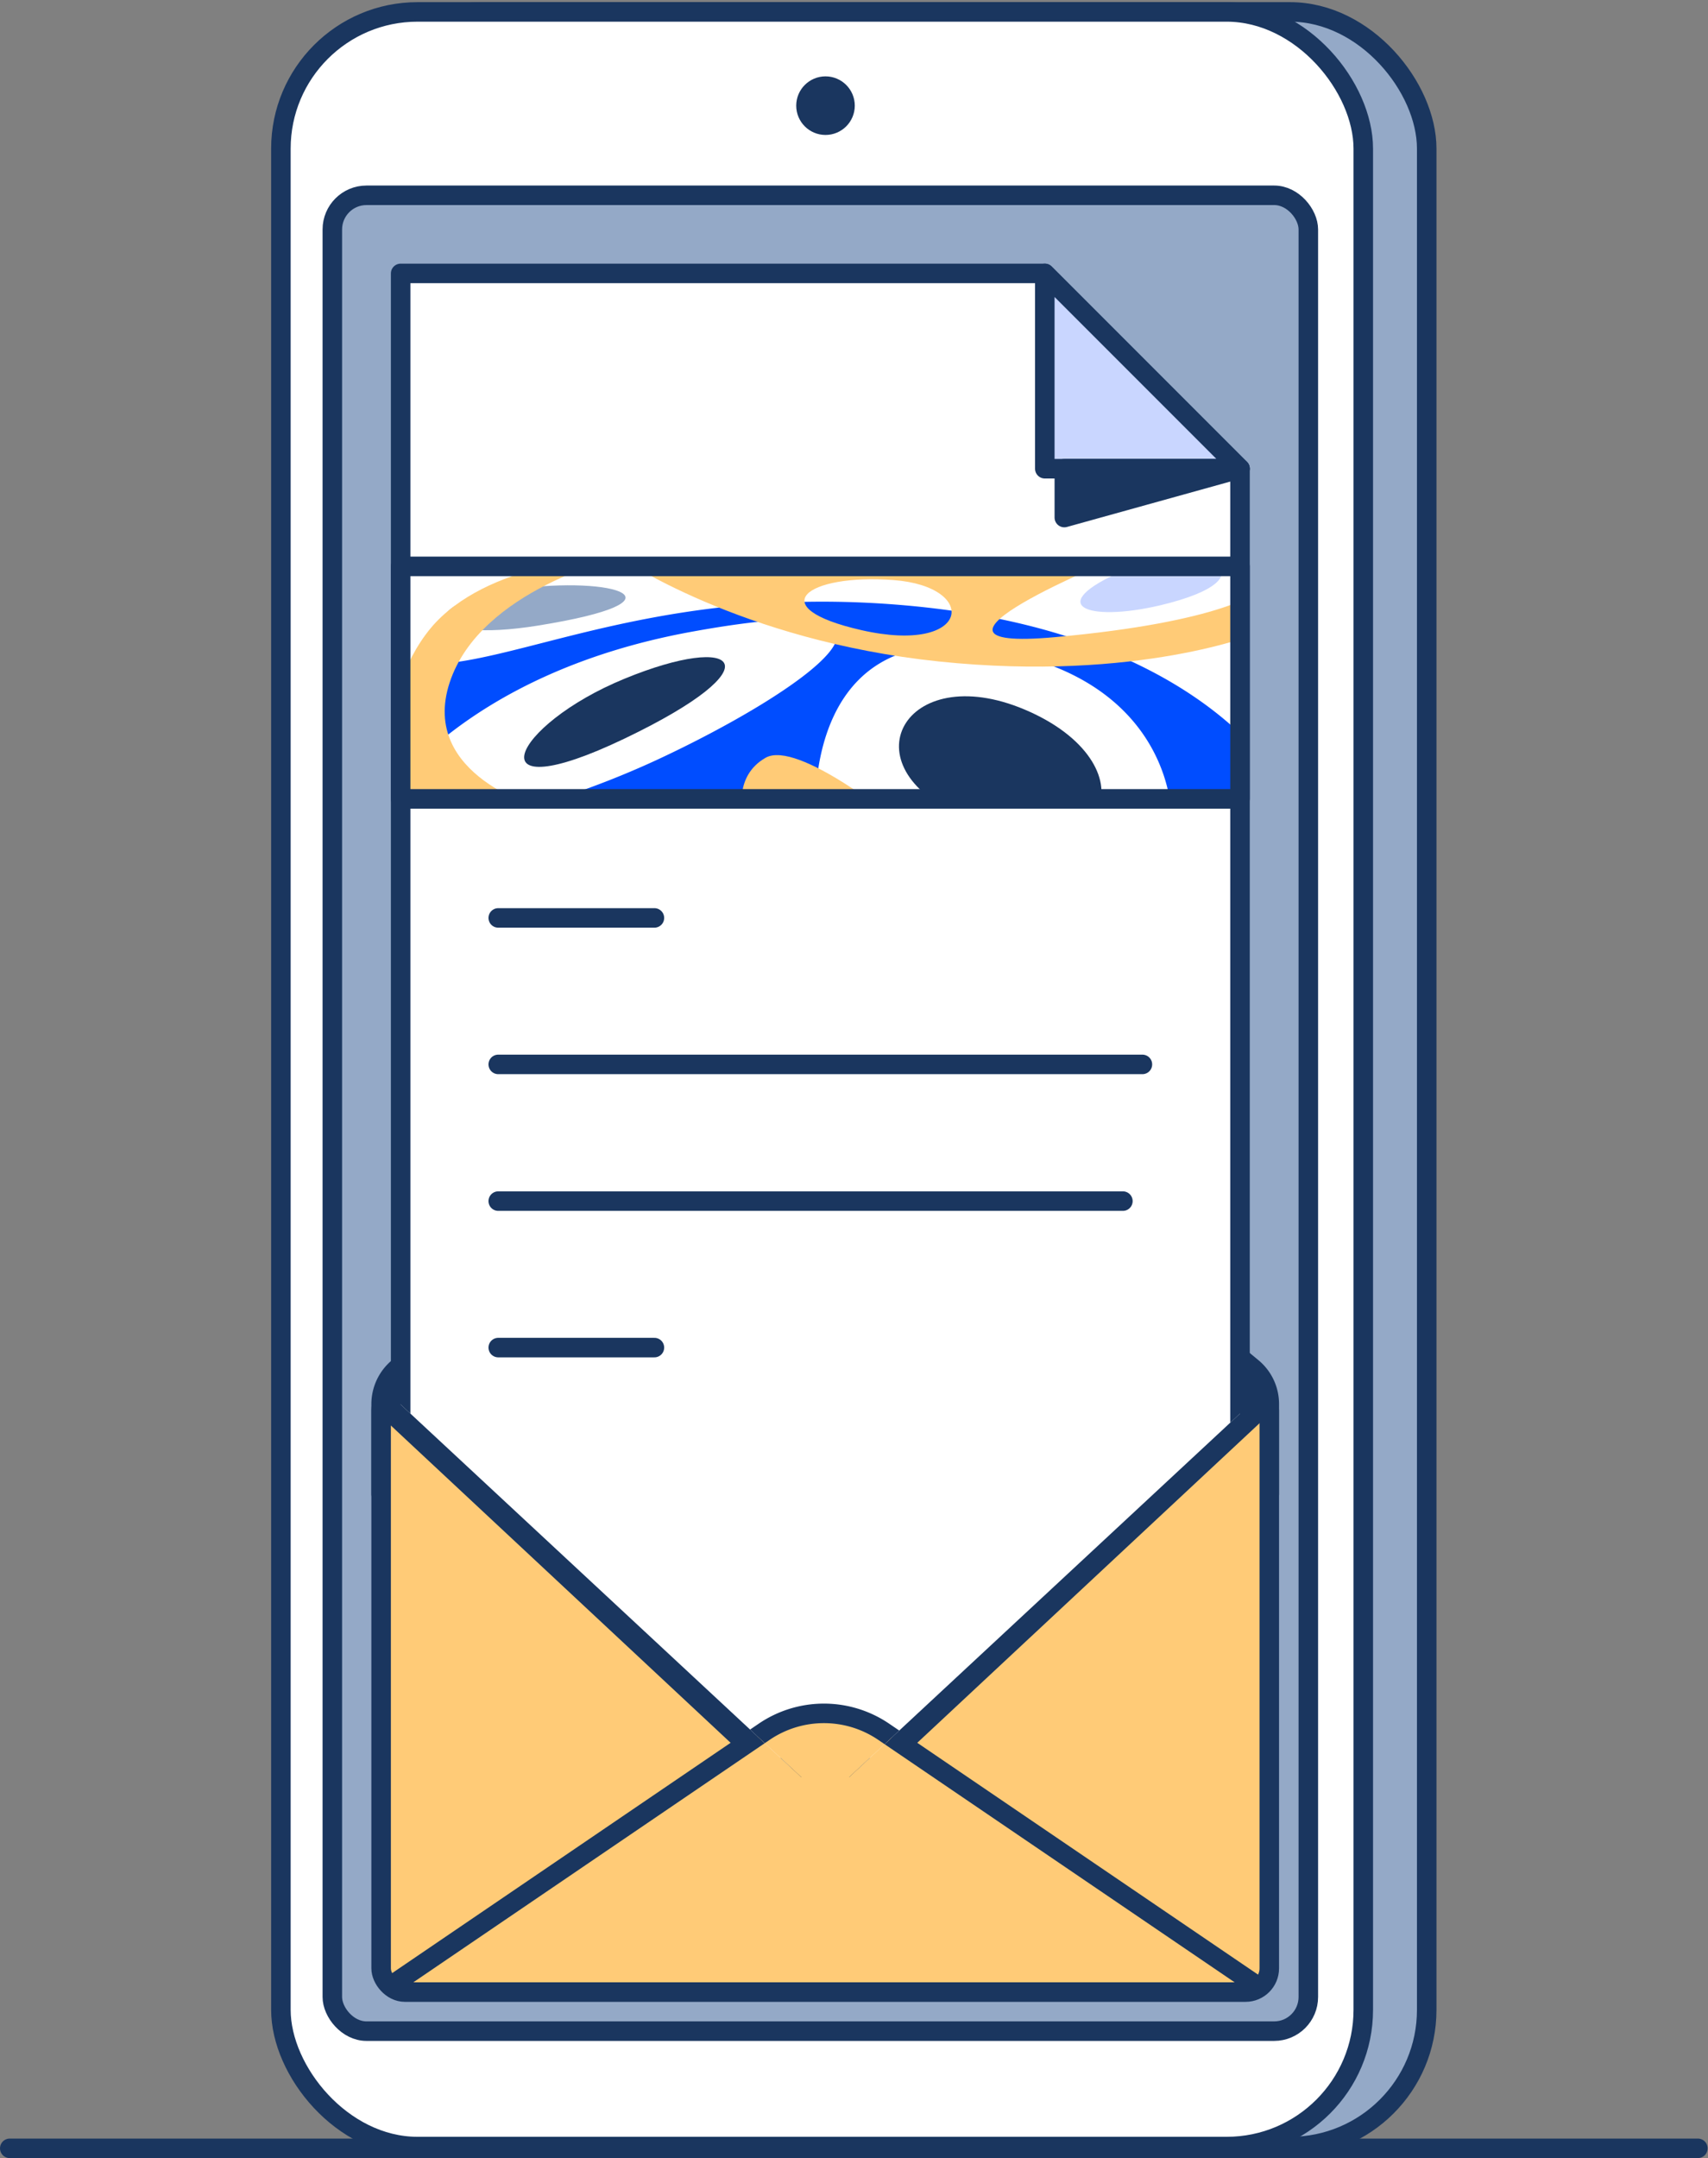 <svg xmlns="http://www.w3.org/2000/svg" xmlns:xlink="http://www.w3.org/1999/xlink" width="175" height="221" viewBox="0 0 175 221"><rect x="0" y="0" width="175" height="221" fill="#808080" stroke="none"/><defs><style>.a,.e,.f{fill:#fff;}.a,.b,.c,.e,.j,.m,.n,.t,.u,.v,.w,.x{stroke:#1a365f;}.a,.b,.u,.x{stroke-miterlimit:10;}.a,.b,.c,.e,.j,.n,.t,.u,.v,.w,.x{stroke-width:2px;}.b,.h{fill:#94a9c7;}.c,.k{fill:#ffcb77;}.c,.e,.j,.m,.n,.t,.v,.w{stroke-linejoin:round;}.d,.n,.t,.u,.x{fill:none;}.e,.t,.u,.v,.w{stroke-linecap:round;}.g{clip-path:url(#a);}.i{clip-path:url(#b);}.j,.m,.q,.w{fill:#1a365f;}.l{clip-path:url(#c);}.m{stroke-width:4px;}.o{clip-path:url(#d);}.p{clip-path:url(#e);}.r,.v{fill:#c9d6ff;}.s{fill:#004dff;}</style><clipPath id="a"><rect class="a" x="28.78" y="1.22" width="110.9" height="218.6" rx="14"/></clipPath><clipPath id="b"><rect class="b" x="34.05" y="20" width="100" height="188" rx="3.5"/></clipPath><clipPath id="c"><rect class="c" x="39.05" y="142" width="91" height="62" rx="2.43"/></clipPath><clipPath id="d"><polygon class="d" points="39.05 141.97 84.55 184.27 130.05 141.97 130.05 13 39.05 13 39.05 141.97"/></clipPath><clipPath id="e"><rect class="e" x="41.05" y="58" width="86" height="23.81"/></clipPath></defs><rect class="b" x="35.28" y="1.22" width="110.9" height="218.6" rx="14"/><rect class="f" x="28.78" y="1.22" width="110.9" height="218.6" rx="14"/><g class="g"><rect class="h" x="34.05" y="20" width="100" height="188" rx="3.5"/><g class="i"><path class="j" d="M40.81,140.05l37.6-31a9.67,9.67,0,0,1,12.29,0l37.59,31a4.82,4.82,0,0,1,1.76,3.73V153h-91v-9.22A4.86,4.86,0,0,1,40.81,140.05Z"/><rect class="k" x="39.05" y="142" width="91" height="62" rx="2.43"/><g class="l"><polyline class="m" points="129.75 142.36 84.42 184.66 39.1 142.36"/><path class="c" d="M129.75,204,90.54,177.34a10.89,10.89,0,0,0-12.24,0L39.1,204"/></g><rect class="n" x="39.05" y="142" width="91" height="62" rx="2.43"/><g class="o"><polygon class="e" points="127.05 48 107.05 28 41.05 28 41.05 181 127.05 181 127.05 48"/><path class="c" d="M129.75,204,90.54,177.34a10.89,10.89,0,0,0-12.24,0L39.1,204"/><rect class="f" x="41.05" y="58" width="86" height="23.81"/><g class="p"><path class="h" d="M55.08,64.07C71,61.52,63,58.93,52.74,60.33S43.39,65.94,55.08,64.07Z"/><path class="q" d="M64,69.5c11.6-4.77,15.66-1.37,0,6.13S52.35,74.27,64,69.5Z"/><path class="r" d="M118.82,62c12.29-2.9,4.39-7.09-3.75-3.55S111.31,63.75,118.82,62Z"/><path class="q" d="M98.08,83.34c15.7,7.2,20-4.73,7.47-10.43S86.64,78.1,98.08,83.34Z"/><path class="s" d="M132.19,81.69S124.67,64.55,92,61.93c-34.12-2.75-48.14,13.72-57.49,1.64s4.21,19.22,4.21,19.22S46.66,69.06,71,64.67C98.41,59.71,82,71,67.23,77.85a91.6,91.6,0,0,1-20.1,6.58H83.59s-2.34-24.15,22-17C120,71.65,120,83.34,120,83.34Z"/><path class="k" d="M108.06,65.25c-17.46,1.57,6.55-8.18,6.55-8.18H63.49s12.27,8.54,32.72,10.67,32.71-2.91,32.71-2.91V60.56S125.51,63.67,108.06,65.25Zm-19.8-.72C78,62.2,82.65,58.74,91.53,59.4S99.43,67.07,88.26,64.53Z"/><path class="k" d="M63.49,57.07S49.22,60.33,46.07,69.9s9.37,12.88,9.37,12.88l20.67.43s-.94-3.74,2.33-5.61S92,84.14,92,84.14L38.72,82.79s0-13.59,6.54-19.66S63.49,57.07,63.49,57.07Z"/></g><rect class="t" x="41.05" y="58" width="86" height="23.81"/><line class="u" x1="51.05" y1="138" x2="67.05" y2="138"/><line class="u" x1="51.05" y1="123" x2="115.05" y2="123"/><line class="u" x1="51.05" y1="109" x2="117.05" y2="109"/><line class="u" x1="51.05" y1="94" x2="67.05" y2="94"/><polygon class="v" points="107.05 28 107.05 48 127.05 48 107.05 28"/><polygon class="w" points="127.05 48 109.05 53 109.05 48 127.05 48"/></g></g><rect class="x" x="34.05" y="20" width="100" height="188" rx="3.5"/><circle class="q" cx="84.58" cy="10.82" r="3"/></g><rect class="x" x="28.78" y="1.22" width="110.9" height="218.6" rx="14"/><line class="u" x1="173.96" y1="220" x2="1" y2="220"/></svg>